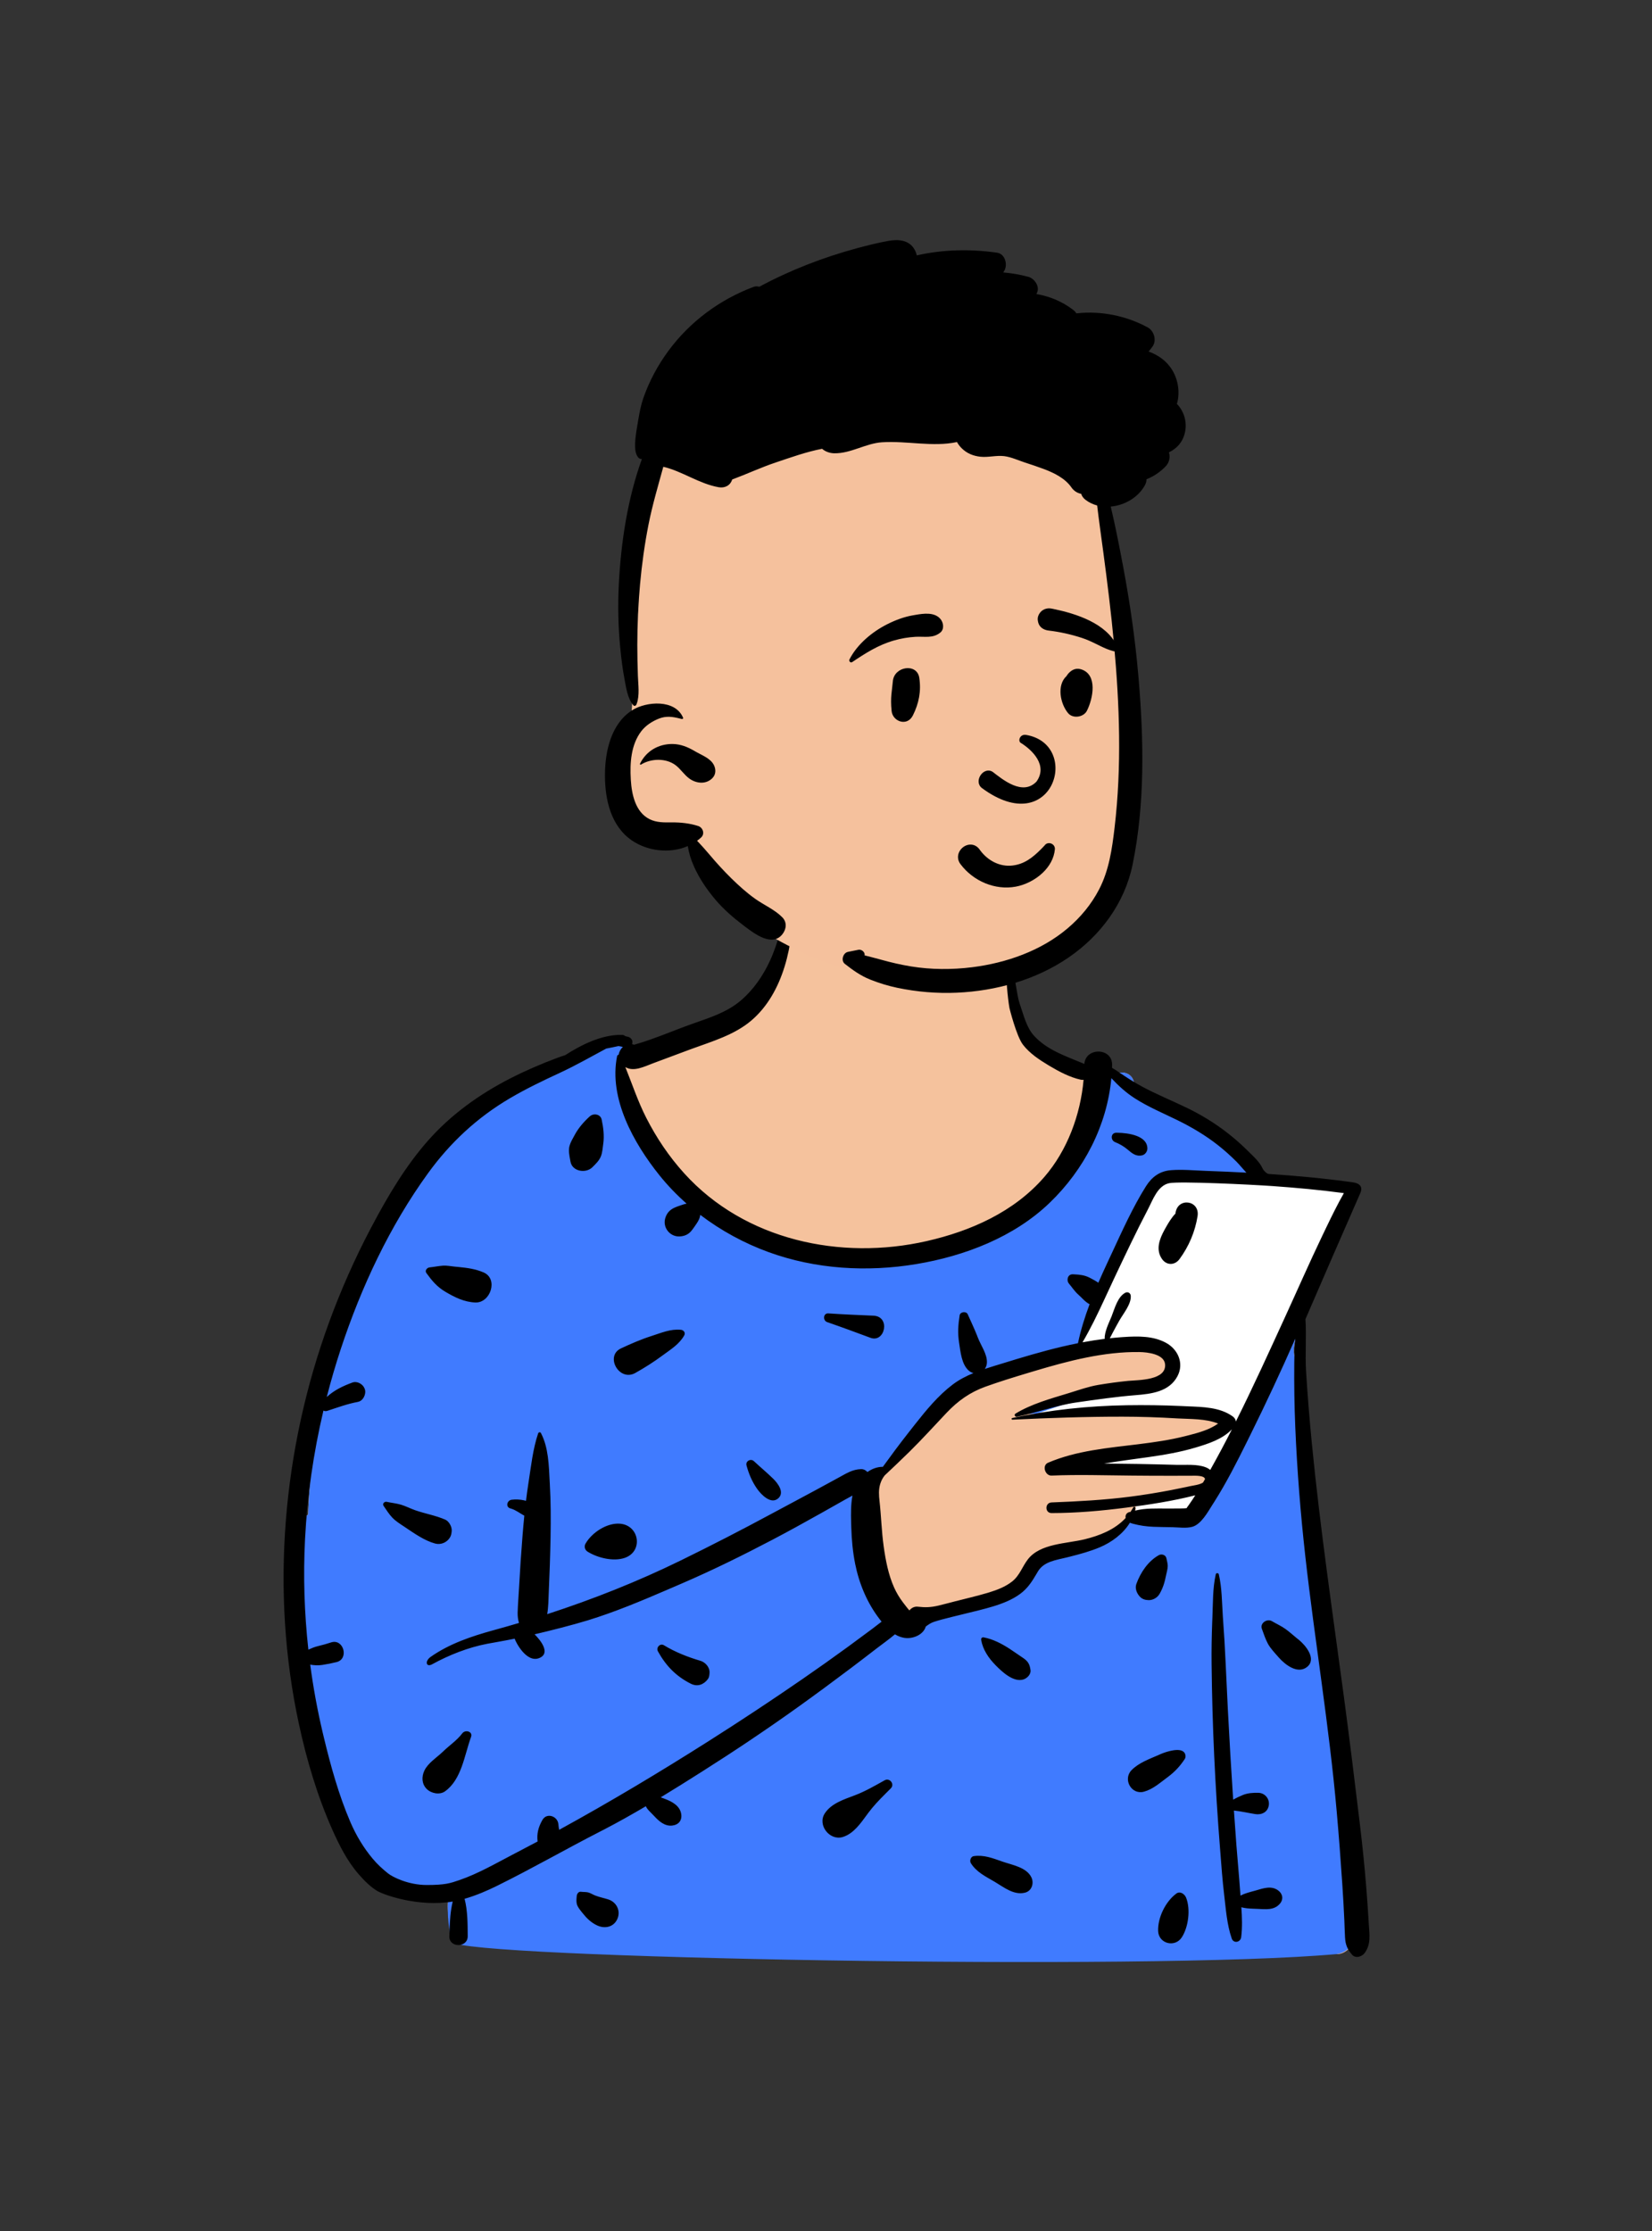 <?xml version="1.0" encoding="UTF-8"?> <svg xmlns="http://www.w3.org/2000/svg" width="448" height="605" viewBox="0 0 448 605" fill="none"><rect x="0" y="0" width="448" height="605" fill="#333333" stroke="none"/> <path fill-rule="evenodd" clip-rule="evenodd" d="M351.269 368.576C350.03 365.171 351.84 361.776 352.843 358.482C356.409 347.061 346.656 318.252 339.836 317.831C337.342 311.373 330.684 308.694 325.445 304.975C319.499 301.262 313.715 296.996 307.531 293.74C307.188 290.664 303.46 289.902 301.181 292.102C294.92 288.205 287.412 288.929 280.701 286.375C275.602 278.127 275.22 269.454 273.869 261.496C273.281 258.027 273.906 254.681 271.538 251.588C263.581 240.39 232.144 235.534 220.553 242.17C214.314 238.276 214.164 245.329 213.173 249.681C212.071 251.859 211.475 254.325 211.659 256.924C208.706 263.098 206.201 270.82 199.994 275.431C192.117 281.282 179.999 283.506 172.319 286.375C170.597 284.717 170.07 282.318 170.07 282.318C158.168 284.908 146.617 289.459 136.645 296.566C125.315 299.882 117.336 309.103 111.567 318.99C110.931 320.032 110.781 321.095 110.967 322.071C93.225 348.097 84.757 379.254 83.568 410.723C72.158 417.575 88.991 479.132 92.909 491.912C92.913 491.91 92.917 491.909 92.921 491.907C95.463 496.411 98.349 509.262 104.711 508.268C109.075 513.206 116.03 512.235 121.952 512.614C120.988 516.317 121.462 520.553 122.61 524.212C123.967 528.567 130.631 528.715 131.575 523.967C190.551 535.433 251.062 526.284 310.7 528.005C327.943 528.127 345.185 528.661 362.387 529.891C364.809 530.064 367.264 527.587 367.1 525.173C363.401 485.798 359.928 434 355.792 395.01C354.812 386.119 354.036 377.129 351.269 368.576Z" fill="#F5C29D"></path> <path fill-rule="evenodd" clip-rule="evenodd" d="M170.132 282.58C170.11 282.494 170.089 282.407 170.07 282.319C158.168 284.908 146.617 289.46 136.645 296.566C125.315 299.882 117.336 309.103 111.567 318.99L111.49 319.121C110.919 320.121 110.789 321.136 110.967 322.072C93.225 348.098 84.757 379.255 83.568 410.724C72.158 417.576 88.991 479.133 92.909 491.912L92.921 491.907C93.554 493.029 94.209 494.67 94.934 496.486C97.117 501.956 99.935 509.015 104.711 508.268C108.259 512.283 113.519 512.392 118.545 512.496C119.701 512.52 120.845 512.544 121.952 512.615C120.988 516.317 121.462 522.922 122.61 526.58C123.967 530.936 312.341 534.484 362.387 529.891C364.803 529.669 367.265 527.587 367.1 525.174C365.546 508.638 364.033 489.911 362.493 470.861C360.367 444.551 358.191 417.626 355.792 395.011C355.699 394.16 355.607 393.308 355.515 392.456C354.645 384.403 353.771 376.311 351.269 368.576C350.28 365.857 351.234 363.145 352.17 360.485C352.406 359.814 352.641 359.146 352.843 358.483C356.409 347.061 347.325 318.321 340.812 317.894L339.836 317.832C337.92 312.871 333.548 310.14 329.249 307.455C328.08 306.725 326.916 305.998 325.808 305.231L325.445 304.976C323.418 303.71 321.41 302.38 319.399 301.047C315.509 298.471 311.607 295.887 307.531 293.741C307.188 290.664 303.46 289.902 301.181 292.103C300.185 291.483 299.157 290.979 298.106 290.562L297.69 296.289C290.583 322.798 270.807 337.548 238.364 340.538C189.699 345.024 167.763 296.216 167.763 291.284C167.763 289.121 168.477 286.39 169.906 283.092L170.132 282.58ZM277.274 370.97C284.534 369.196 293.153 367.324 300.267 366.143C303.827 365.552 306.992 365.137 309.415 364.991C310.628 364.918 311.634 364.914 312.4 364.983C313.212 365.057 313.605 365.202 313.737 365.304C314.908 366.213 315.871 367.51 316.552 368.612C316.889 369.158 317.149 369.644 317.325 369.993C317.384 370.109 317.433 370.21 317.472 370.293C317.429 370.423 317.367 370.597 317.287 370.802C317.103 371.275 316.825 371.898 316.447 372.516C315.664 373.795 314.598 374.823 313.229 374.823C312.264 374.823 309.855 375.161 306.879 375.642C303.868 376.128 300.191 376.776 296.629 377.423C293.066 378.07 289.615 378.717 287.055 379.202C285.775 379.445 284.717 379.647 283.98 379.789C283.611 379.86 283.322 379.915 283.125 379.953L282.901 379.996L282.844 380.008L282.829 380.01L282.825 380.011L282.824 380.011C282.824 380.011 282.824 380.011 282.967 380.748L282.824 380.011L282.729 380.03L282.643 380.071L274.752 383.853L275.14 385.276L275.139 385.262C275.14 385.276 275.14 385.276 275.14 385.276L275.141 385.276L275.143 385.276L275.155 385.275L275.199 385.271L275.372 385.257C275.525 385.244 275.75 385.225 276.039 385.202C276.619 385.154 277.458 385.086 278.493 385.004C280.564 384.841 283.422 384.623 286.569 384.405C292.871 383.969 300.307 383.535 304.917 383.535L305.921 383.535C310.523 383.533 316.872 383.53 322.217 383.829C325.094 383.99 327.645 384.237 329.464 384.609C330.38 384.797 331.058 385.007 331.491 385.226C331.779 385.372 331.866 385.472 331.889 385.507C331.879 385.604 331.814 385.787 331.571 386.06C331.309 386.356 330.9 386.687 330.351 387.039C329.254 387.742 327.718 388.454 326.012 389.11C322.6 390.424 318.665 391.458 316.571 391.746C314.373 392.048 308.203 393.285 302.619 394.438C299.819 395.016 297.155 395.576 295.191 395.991C294.208 396.198 293.401 396.37 292.839 396.489L292.19 396.627L292.019 396.664L291.976 396.673L291.965 396.675L291.962 396.676L291.961 396.676C291.961 396.676 291.961 396.676 292.118 397.41L291.961 396.676L292.092 398.159L325.582 399.332C325.679 399.431 325.807 399.565 325.946 399.724C326.268 400.09 326.627 400.56 326.857 401.032C327.099 401.526 327.125 401.868 327.04 402.081C326.968 402.259 326.714 402.594 325.733 402.813C323.557 403.3 319.088 404.274 315.16 405.127C313.197 405.553 311.369 405.949 310.033 406.238L308.441 406.582L308.004 406.677L307.89 406.701L307.861 406.708L307.854 406.709L307.852 406.71L307.851 406.71C307.851 406.71 307.851 406.71 308.009 407.443L307.851 406.71L307.418 406.803L307.291 407.227L307.291 407.227L307.291 407.227L307.29 407.229L307.286 407.243L307.281 407.259L307.267 407.303C307.25 407.357 307.222 407.439 307.185 407.546C307.111 407.758 306.997 408.068 306.841 408.447C306.528 409.206 306.049 410.238 305.385 411.326C304.045 413.522 302.015 415.845 299.173 416.745C296.898 417.466 294.37 417.953 291.935 418.422L291.933 418.423C291.108 418.581 290.294 418.738 289.504 418.901C287.964 419.22 286.513 419.564 285.304 419.998C284.114 420.425 283.052 420.975 282.39 421.77C281.834 422.439 281.195 423.407 280.51 424.445L280.51 424.445L280.488 424.479C279.783 425.547 279.01 426.718 278.167 427.834C277.322 428.951 276.425 429.988 275.481 430.792C274.536 431.599 273.584 432.136 272.632 432.316C270.344 432.75 263.43 434.555 257.131 436.238C253.972 437.083 250.955 437.901 248.727 438.507C247.613 438.81 246.696 439.061 246.058 439.236L245.569 439.369L245.539 439.326C245.328 439.018 245.023 438.565 244.654 437.991C243.915 436.843 242.919 435.212 241.892 433.283C239.829 429.407 237.682 424.401 237.198 419.718C236.7 414.911 236.451 410.326 236.327 406.942C236.265 405.25 236.234 403.86 236.218 402.893C236.21 402.42 236.207 402.049 236.205 401.793L240.178 399.222L240.26 399.169L240.325 399.097L257.384 380.361L257.39 380.354C257.399 380.346 257.413 380.331 257.433 380.311C257.473 380.272 257.536 380.211 257.622 380.13C257.795 379.968 258.063 379.729 258.431 379.428C259.168 378.827 260.308 377.979 261.9 377.02C265.083 375.101 270.078 372.728 277.274 370.97ZM318.996 370.443C318.996 370.443 318.996 370.443 318.818 370.393L318.996 370.442L319.067 370.188L318.963 369.945L318.274 370.241C318.963 369.945 318.963 369.944 318.962 369.944L318.962 369.944L318.962 369.943L318.961 369.94L318.956 369.93L318.941 369.895C318.928 369.866 318.908 369.823 318.883 369.769C318.834 369.662 318.76 369.508 318.665 369.318C318.474 368.939 318.192 368.413 317.828 367.824C317.107 366.656 316.032 365.187 314.656 364.119C314.151 363.728 313.362 363.564 312.535 363.489C311.662 363.41 310.573 363.419 309.325 363.494C306.825 363.644 303.601 364.069 300.022 364.663C292.858 365.853 284.2 367.734 276.918 369.513C269.573 371.307 264.437 373.739 261.126 375.735C259.47 376.733 258.272 377.621 257.483 378.266C257.088 378.589 256.795 378.85 256.598 379.033C256.54 379.087 256.491 379.135 256.45 379.175C256.421 379.203 256.396 379.227 256.375 379.248C256.349 379.274 256.33 379.294 256.316 379.308L256.299 379.325L256.294 379.331L256.292 379.332L256.291 379.333C256.291 379.333 256.291 379.333 256.4 379.436L256.291 379.334L256.282 379.344L239.282 398.016L235.045 400.756L234.703 400.978V401.386H235.453C234.703 401.386 234.703 401.386 234.703 401.386V401.387V401.388V401.393L234.703 401.413L234.703 401.49C234.703 401.531 234.703 401.584 234.704 401.649C234.704 401.69 234.704 401.736 234.704 401.787C234.706 402.047 234.71 402.429 234.718 402.917C234.734 403.893 234.765 405.294 234.828 406.997C234.953 410.403 235.204 415.023 235.706 419.872C236.22 424.846 238.477 430.058 240.568 433.987C241.618 435.961 242.636 437.628 243.392 438.803C243.771 439.391 244.084 439.856 244.303 440.175C244.413 440.335 244.499 440.458 244.558 440.542C244.588 440.584 244.61 440.616 244.626 440.638L244.644 440.663L244.649 440.67L244.65 440.671L244.651 440.672C244.651 440.672 244.651 440.672 245.259 440.232L244.651 440.672L244.956 441.093L245.457 440.956L245.259 440.232C245.457 440.956 245.457 440.956 245.458 440.956L245.458 440.955L245.462 440.954L245.474 440.951L245.523 440.937L245.716 440.884L246.454 440.682C247.092 440.508 248.007 440.257 249.121 439.954C251.347 439.348 254.363 438.531 257.519 437.688C263.85 435.995 270.692 434.21 272.911 433.79C274.212 433.544 275.397 432.835 276.455 431.934C277.515 431.03 278.487 429.897 279.363 428.738C280.238 427.582 281.034 426.375 281.733 425.315L281.74 425.305C282.452 424.225 283.047 423.326 283.543 422.73C283.941 422.252 284.688 421.812 285.811 421.409C286.915 421.013 288.279 420.686 289.808 420.37C290.554 420.216 291.34 420.065 292.148 419.909L292.148 419.909C294.603 419.436 297.26 418.925 299.626 418.175C302.973 417.115 305.248 414.43 306.666 412.107C307.38 410.936 307.893 409.831 308.228 409.018C308.385 408.637 308.503 408.318 308.585 408.086L308.758 408.048L310.35 407.704C311.687 407.415 313.514 407.019 315.478 406.593C319.405 405.74 323.879 404.766 326.061 404.277C327.259 404.009 328.095 403.481 328.432 402.639C328.755 401.832 328.509 400.997 328.206 400.374C327.891 399.73 327.433 399.144 327.074 398.735C326.891 398.526 326.726 398.355 326.606 398.235C326.546 398.175 326.497 398.127 326.462 398.094C326.445 398.077 326.431 398.064 326.421 398.055L326.409 398.044L326.405 398.04L326.404 398.039L326.403 398.039C326.403 398.039 326.403 398.038 325.897 398.592L326.403 398.038L326.199 397.853L325.923 397.843L298.274 396.875C299.703 396.575 301.29 396.244 302.923 395.907C308.533 394.749 314.641 393.526 316.775 393.232C319.013 392.924 323.062 391.853 326.551 390.51C328.296 389.838 329.939 389.084 331.16 388.302C331.768 387.912 332.303 387.496 332.693 387.056C333.077 386.624 333.391 386.09 333.391 385.477C333.391 384.665 332.728 384.172 332.17 383.888C331.557 383.578 330.723 383.336 329.764 383.14C327.834 382.745 325.194 382.494 322.301 382.332C316.911 382.03 310.521 382.033 305.927 382.035L304.917 382.035C300.248 382.035 292.763 382.473 286.465 382.909C283.642 383.104 281.051 383.3 279.051 383.456L283.204 381.466L283.41 381.426C283.606 381.388 283.894 381.333 284.262 381.262C284.999 381.121 286.055 380.919 287.334 380.676C289.892 380.191 293.339 379.545 296.897 378.898C300.455 378.252 304.121 377.606 307.118 377.122C310.15 376.633 312.414 376.323 313.229 376.323C315.421 376.323 316.877 374.686 317.726 373.299C318.164 372.584 318.48 371.874 318.685 371.347C318.788 371.082 318.865 370.86 318.916 370.703C318.942 370.624 318.961 370.561 318.974 370.517C318.981 370.495 318.986 370.478 318.99 370.465L318.994 370.45L318.996 370.445L318.996 370.444L318.996 370.443Z" fill="#407BFF"></path> <path d="M252.789 385.771L239.972 399.189L236.028 403.728V412.016C236.554 417.015 237.606 427.328 237.606 428.591C237.606 429.854 242.207 436.879 244.507 440.233L249.831 438.063C253.906 437.273 262.451 435.695 264.028 435.695C265.606 435.695 272.573 432.537 275.859 430.959L279.803 425.828L281.38 421.882L285.127 420.895L296.761 417.738L303.071 414.581L308.197 408.266H285.127L308.197 406.885L326.93 402.741V401.163V399.189H325.747L313.324 397.611H286.31L291.042 396.032L300.704 393.664L312.141 392.875L325.747 389.718L332.648 385.771V383.995H330.282L323.183 382.022H312.141L284.141 383.995H275.859L276.648 382.811L284.141 380.444L296.761 376.892H305.042L317.465 373.537V369.788L316.282 366.433L312.141 364.855H303.071L289.268 367.815L269.155 372.748L262.056 376.892L252.789 385.771Z" fill="#F5C19D"></path> <path fill-rule="evenodd" clip-rule="evenodd" d="M292.343 365.368L309.677 326.076C309.677 326.076 312.296 319.4 316.743 319.4C321.191 319.4 361.519 320.664 361.519 320.664C361.519 320.664 369.773 321.717 367.108 326.076C364.443 330.435 324.816 411.541 324.816 411.541H308.009V407.443L326.72 402.208C326.72 402.208 330.125 398.592 324.816 398.592C319.506 398.592 288.615 397.41 288.615 397.41L318.07 393.085L332.641 387.477L330.498 384.529L318.07 382.753L277.6 384.529L288.615 380.802L313.229 375.573C313.229 375.573 318.07 372.162 318.07 368.816C318.07 365.47 305.101 364.184 305.101 364.184L292.343 365.368Z" fill="white"></path> <path fill-rule="evenodd" clip-rule="evenodd" d="M214.145 244.601C214.314 244.139 215.004 244.2 215.017 244.719C215.289 255.79 212.534 269.319 203.682 276.797C199.137 280.636 193.129 282.393 187.612 284.411L186.989 284.641L177.241 288.275C174.656 289.239 171.867 290.722 169.583 289.36C171.431 293.946 172.983 298.658 175.233 303.078C178.035 308.58 181.422 313.613 185.568 318.192C201.991 336.329 227.984 341.862 251.31 336.548C263.321 333.811 275.009 328.624 283.203 319.164C289.431 311.974 293.009 302.323 293.852 292.804C293.606 292.843 293.347 292.842 293.082 292.783C290.131 292.139 287.151 290.556 284.554 289.003L284.304 288.853C281.806 287.348 279.201 285.623 277.408 283.284C275.627 280.962 273.758 273.386 273.758 273.386C273.249 270.538 272.771 264.866 272.853 261.988C272.861 261.716 274.065 261.556 274.193 261.838C275.306 264.282 275.665 269.65 276.524 272.193L276.697 272.701C277.614 275.357 278.401 278.59 280.302 280.737C283.871 284.768 289.257 286.475 294.064 288.497C294.409 283.94 301.681 284.046 301.589 288.798C301.583 289.056 301.572 289.313 301.563 289.57C302.136 289.885 302.688 290.246 303.204 290.594L303.707 290.936C305.611 292.232 307.529 293.464 309.557 294.563C313.482 296.692 317.637 298.38 321.659 300.313C325.728 302.268 329.533 304.598 333.086 307.386C334.754 308.695 336.355 310.09 337.872 311.572L338.284 311.978C339.728 313.418 341.608 315.027 342.431 316.919C342.612 317.336 343.521 318.307 344.014 318.339C351.656 318.84 359.281 319.548 366.874 320.61C368.84 320.884 369.617 321.898 368.89 323.538C366.393 329.173 356.617 351.676 354.018 357.716C354.321 362.152 353.911 367.375 354.185 371.813C354.585 378.29 355.109 384.763 355.737 391.221C357.985 414.323 361.393 437.312 364.472 460.313C366.013 471.824 367.419 483.352 368.805 494.883C369.506 500.71 370.1 506.543 370.558 512.395C370.748 514.833 370.921 517.273 371.074 519.714L371.205 521.879C371.387 524.604 371.803 527.206 370.118 529.545C369.354 530.606 367.609 531.203 366.605 529.998C365.342 528.483 364.873 527.351 364.752 525.361C364.66 523.838 364.638 522.307 364.568 520.782C364.419 517.477 364.23 514.173 364.009 510.871C363.569 504.27 363.066 497.67 362.483 491.08C360.442 467.972 356.562 445.038 353.98 421.987C352.678 410.366 351.754 398.723 351.264 387.038C351.02 381.203 350.931 375.368 350.988 369.527C351.01 367.346 351.113 365.174 351.263 363.008C347.395 371.801 343.329 380.509 339.077 389.102L338.07 391.137C335.376 396.568 332.609 402.02 329.371 407.14L328.815 408.013C327.503 410.092 325.711 413.372 323.319 414.028C321.652 414.485 319.616 414.163 317.908 414.131C316.212 414.098 314.515 414.091 312.821 414.022C310.92 413.946 309.107 413.696 307.271 413.2C306.965 413.118 306.677 413.029 306.414 412.915C304.563 415.946 301.419 418.253 298.205 419.598C295.63 420.675 292.932 421.413 290.228 422.097L289.274 422.336C286.377 423.059 283.062 423.402 281.427 426.202L281.048 426.852C279.833 428.917 278.667 430.732 276.656 432.213C274.491 433.807 271.927 434.81 269.372 435.591C266.756 436.39 264.079 437.001 261.423 437.656L260.699 437.836C258.946 438.276 257.177 438.679 255.434 439.157C254.691 439.36 253.934 439.57 253.204 439.821C252.35 440.115 251.729 440.573 251.055 441.072C250.449 443.19 247.86 444.34 245.732 444.192C244.614 444.115 243.611 443.735 242.698 443.179C241.105 444.536 239.352 445.751 237.728 447.008C235.454 448.768 233.172 450.516 230.877 452.248C226.144 455.818 221.376 459.34 216.558 462.793C208.006 468.921 199.269 474.77 190.383 480.401C186.678 482.75 182.948 485.094 179.182 487.382L179.584 487.531L180.381 487.833C182.266 488.537 184.366 489.675 184.731 491.875C185.02 493.62 184.046 494.823 182.324 495.036C180.278 495.289 178.685 493.842 177.411 492.461C176.849 491.852 176.22 491.286 175.681 490.659C175.461 490.403 175.292 490.108 175.144 489.798C171.427 491.99 167.67 494.108 163.854 496.089L162.898 496.581C153.435 501.424 144.223 506.73 134.679 511.435C132.19 512.662 129.154 513.99 125.99 514.896C126.83 518.153 126.817 521.728 126.838 525.033C126.858 528.255 121.743 528.239 121.851 525.033L121.903 523.485C121.996 520.882 122.148 518.18 122.766 515.647C113.443 517.194 104.13 513.831 102.397 512.822C100.483 511.708 98.746 509.926 97.3 508.273C94.206 504.734 92.059 500.492 90.154 496.225C86.074 487.086 83.183 477.318 81.07 467.548C73.278 431.53 76.63 392.98 89.283 358.454C92.444 349.827 96.177 341.39 100.453 333.259L100.985 332.254C105.252 324.213 109.996 316.203 116.021 309.361C122.297 302.234 130.039 296.691 138.468 292.388C142.582 290.289 146.814 288.469 151.141 286.856C151.835 286.597 152.535 286.365 153.236 286.143C157.745 283.267 163.216 280.516 168.689 280.624C169.061 280.63 169.363 280.772 169.587 280.984C169.851 281.031 170.115 281.087 170.379 281.164C170.963 281.333 171.579 281.973 171.495 282.63L171.467 282.848C171.451 282.955 171.432 283.058 171.398 283.159C171.594 283.188 171.786 283.235 171.974 283.299C177.211 281.819 182.363 279.556 187.474 277.73L188.637 277.319C192.917 275.818 197.308 274.347 200.819 271.376C204.312 268.421 206.939 264.593 208.838 260.455C211.177 255.357 212.224 249.835 214.145 244.601ZM318.991 513.485C320.028 512.713 321.254 513.609 321.642 514.564C322.916 517.7 322.287 522.572 320.491 525.344C318.63 528.217 314.177 527.083 314.069 523.604C313.957 519.976 316.064 515.665 318.991 513.485ZM329.701 426.903C329.794 426.495 330.427 426.499 330.522 426.903C331.385 430.582 331.365 434.544 331.618 438.316L331.648 438.735C331.952 442.895 332.207 447.066 332.389 451.233C332.747 459.432 333.174 467.631 333.654 475.824C333.891 479.886 334.146 483.949 334.418 488.01C335.269 487.535 336.146 487.118 337.054 486.75C338.416 486.2 339.741 486.137 341.204 486.152C342.985 486.17 344.326 487.738 344.091 489.484C343.833 491.386 342.16 492.201 340.423 491.929C338.498 491.628 336.565 491.161 334.622 490.967C334.839 494.107 335.062 497.246 335.299 500.383C335.614 504.537 336.023 508.686 336.311 512.841C336.339 513.237 336.368 513.634 336.399 514.032C337.557 513.429 338.788 513.121 340.182 512.741L340.545 512.639C342.57 512.057 344.736 511.253 346.61 512.615C347.869 513.531 348.121 515.038 347.077 516.246C345.495 518.079 343.154 517.724 340.969 517.63L339.793 517.587C338.685 517.544 337.663 517.473 336.639 517.193C336.827 519.9 336.926 522.617 336.594 525.285C336.415 526.726 334.518 527.105 334.016 525.634C332.705 521.79 332.434 517.645 331.954 513.619C331.506 509.859 331.233 506.072 330.94 502.295L330.851 501.162C330.191 492.853 329.663 484.54 329.277 476.214C328.891 467.889 328.659 459.566 328.567 451.233C328.525 447.45 328.587 443.652 328.735 439.869L328.782 438.735C328.953 434.844 328.834 430.715 329.701 426.903ZM156.408 514.098C156.458 513.567 156.884 512.906 157.517 512.989C158.1 513.064 158.701 513.028 159.278 513.124C160.039 513.251 160.652 513.701 161.36 513.984C162.512 514.445 163.766 514.683 164.948 515.06C167.163 515.767 168.371 518.102 167.453 520.282C166.488 522.574 164.063 523.094 161.968 522.132C160.317 521.374 159.086 520.163 157.975 518.76L157.66 518.361C157.182 517.758 156.639 517.086 156.438 516.356C156.243 515.645 156.339 514.822 156.408 514.098ZM264.069 503.324C266.829 502.935 269.186 503.88 271.74 504.77L271.948 504.842C274.547 505.739 278.339 506.361 279.672 509.023C280.475 510.629 279.851 512.761 277.96 513.236C274.964 513.987 272.278 511.797 269.801 510.322L269.671 510.245C267.281 508.843 264.813 507.665 263.287 505.248C262.879 504.603 263.232 503.442 264.069 503.324ZM167.717 283.664C166.611 283.912 165.506 284.131 164.401 284.342C160.199 286.596 156.12 288.934 151.782 290.942C147.179 293.073 142.593 295.274 138.221 297.851C129.387 303.059 122.105 309.829 116.088 318.128C105.694 332.464 97.963 348.996 92.429 365.771C91.007 370.081 89.735 374.439 88.61 378.833C90.6 376.992 92.956 375.859 95.597 374.89C96.717 374.479 98.111 375.174 98.678 376.144C98.933 376.58 99.077 377.011 99.051 377.522C98.992 378.65 98.259 379.931 97.048 380.155C94.225 380.675 91.481 381.689 88.76 382.581C88.347 382.716 87.993 382.665 87.709 382.505C85.007 393.958 83.317 405.646 82.719 417.404C82.212 427.359 82.525 437.392 83.626 447.333C84.473 446.952 85.301 446.595 86.23 446.378C87.434 446.098 88.618 445.757 89.792 445.372C93.182 444.26 94.728 449.859 91.263 450.712C89.974 451.03 88.677 451.293 87.364 451.486C86.219 451.655 85.206 451.58 84.126 451.404C84.951 457.606 86.078 463.763 87.512 469.833L87.829 471.161C89.692 478.913 91.864 486.737 95.005 494.063C96.546 497.656 98.586 501.069 101.105 504.065C102.343 505.539 103.716 506.801 105.214 507.998C106.461 508.995 110.7 511.155 115.72 511.155C120.74 511.155 122.099 510.68 124.632 509.808C129.641 508.082 134.396 505.328 139.094 502.875L139.58 502.622C141.657 501.547 143.726 500.456 145.79 499.355C145.529 497.249 145.985 495.481 147.082 493.536C148.267 491.432 151.203 492.48 151.421 494.632L151.428 494.714C151.461 495.199 151.543 495.694 151.644 496.187C165.443 488.622 178.95 480.528 192.242 472.093C200.804 466.66 209.275 461.065 217.622 455.305C221.795 452.426 225.932 449.496 230.027 446.507C232.172 444.942 234.308 443.364 236.434 441.772C237.319 441.109 238.187 440.413 239.075 439.747C238.859 439.477 238.649 439.207 238.445 438.94C235.132 434.599 232.982 429.425 231.911 424.086C231.264 420.865 230.952 417.521 230.857 414.237L230.815 412.809C230.75 410.403 230.732 407.885 231.175 405.554C230.572 405.885 229.956 406.21 229.342 406.559C227.139 407.808 224.934 409.054 222.725 410.294C218.302 412.777 213.866 415.231 209.373 417.587C201.348 421.794 193.245 425.796 184.923 429.382L180.873 431.129C173.845 434.154 166.76 437.125 159.452 439.373C155.331 440.641 149.151 442.211 144.97 443.179C144.97 443.179 150.009 447.93 146.362 449.564C142.716 451.198 139.695 444.93 139.575 444.362C137.649 444.765 132.15 445.74 132.15 445.74C126.923 446.749 121.856 448.748 117.185 451.306C115.561 452.195 115.108 450.467 116.829 449.264C121.86 445.744 127.729 443.752 133.784 442.081L134.081 441.999C136.303 441.39 138.52 440.755 140.733 440.098C140.49 439.217 140.349 438.303 140.377 437.295C140.44 435.05 140.638 432.797 140.757 430.553C141.007 425.844 141.326 421.15 141.7 416.45C141.844 414.639 142.004 412.824 142.189 411.009C141.002 410.373 139.979 409.528 138.656 409.112L138.432 409.047C137.017 408.665 137.495 406.841 138.752 406.684C139.89 406.544 141.023 406.608 142.146 406.849C142.32 406.887 142.484 406.929 142.641 406.977C142.847 405.297 143.076 403.621 143.336 401.954C144.023 397.551 144.51 392.911 145.94 388.68C146.046 388.367 146.511 388.255 146.684 388.583C148.765 392.545 148.837 397.406 149.072 401.819L149.101 402.346C149.378 407.16 149.393 412.021 149.304 416.842C149.213 421.809 149.043 426.765 148.82 431.728C148.73 433.727 148.734 435.8 148.394 437.711C160.78 433.682 172.947 428.859 184.61 423.148C192.837 419.12 200.993 414.93 209.055 410.583C213.095 408.405 217.154 406.263 221.19 404.077C222.604 403.311 224.016 402.542 225.429 401.772L227.547 400.617C229.529 399.534 231.183 398.457 233.492 398.381C234.18 398.358 234.797 398.681 235.235 399.169C236.476 398.289 237.91 397.748 239.415 397.761C241.68 394.63 243.98 391.524 246.372 388.486L248.138 386.237C251.196 382.356 254.435 378.417 258.335 375.463C260.075 374.145 261.989 373.157 263.986 372.34C263.516 372.225 263.056 371.994 262.646 371.614C260.739 369.845 260.477 366.558 260.09 364.089C259.688 361.529 259.843 359.238 260.24 356.686C260.394 355.694 262.035 355.488 262.436 356.399C263.28 358.319 264.175 360.16 264.943 362.102L265.169 362.688C265.994 364.874 267.751 367.174 267.635 369.546C267.603 370.196 267.385 370.762 267.049 371.218C268.725 370.661 270.425 370.165 272.098 369.647C277.366 368.018 282.654 366.435 288.023 365.171C289.452 364.835 290.888 364.523 292.33 364.237C293.086 360.647 294.187 357.123 295.485 353.663C294.256 353.033 293.46 351.977 292.402 351.037C291.411 350.157 290.73 349.085 289.885 348.075C289.116 347.156 289.548 345.495 290.931 345.549L291.322 345.565C292.755 345.632 294.142 345.78 295.441 346.449L295.904 346.688C296.538 347.018 297.233 347.396 297.852 347.842C298.66 345.98 299.502 344.135 300.352 342.309L301.455 339.948C304.315 333.802 307.167 327.423 310.758 321.701C312.354 319.157 314.479 317.568 317.528 317.322C320.668 317.069 323.932 317.396 327.077 317.509C330.722 317.639 334.366 317.794 338.007 317.985C337.074 317.007 336.222 315.918 335.285 314.979C333.728 313.422 332.084 311.946 330.356 310.582C326.936 307.882 323.175 305.657 319.269 303.742C315.362 301.826 311.34 300.155 307.673 297.788C305.352 296.29 303.277 294.405 301.385 292.366C300.193 305.228 293.987 317.177 284.664 326.154C274.98 335.478 261.597 340.6 248.506 342.779C235.153 345.002 221.216 344.186 208.442 339.542C201.856 337.147 195.539 333.725 189.905 329.433C189.843 329.806 189.769 330.175 189.623 330.522C189.426 330.988 189.186 331.385 188.911 331.795L188.42 332.513C188.11 332.965 187.794 333.413 187.443 333.832C186.591 334.847 185.385 335.291 184.085 335.287C181.597 335.278 179.713 332.837 180.383 330.422C180.803 328.905 181.704 327.992 183.109 327.398C183.553 327.21 184.006 327.053 184.462 326.898L184.803 326.782C185.264 326.624 185.72 326.474 186.194 326.387C183.527 324.031 181.051 321.469 178.835 318.704C171.884 310.033 165.027 297.889 167.351 286.373C167.391 286.176 167.569 286.051 167.761 286.02C167.896 285.212 168.326 284.43 168.914 283.904C168.518 283.8 168.119 283.719 167.717 283.664ZM239.902 482.763C241.278 481.997 242.701 483.817 241.582 484.942L239.911 486.614C238.361 488.173 236.852 489.749 235.525 491.526L235.204 491.96C233.412 494.399 231.502 497.224 228.567 498.136C225.017 499.238 221.606 494.911 223.661 491.749C225.457 488.987 228.915 487.945 231.897 486.802C234.717 485.722 237.265 484.23 239.902 482.763ZM125.378 470.015C126.186 468.955 128.295 469.513 127.743 471.013C125.948 475.882 125.217 482.521 120.684 485.756C119.221 486.8 116.924 486.32 115.72 485.116C114.352 483.746 114.297 481.819 115.08 480.148C116.034 478.111 118.381 476.634 120.026 475.082L120.174 474.941C121.944 473.22 123.858 472.005 125.378 470.015ZM314.826 475.619C316.269 474.996 320.032 473.785 321.147 475.218C321.199 475.271 321.244 475.328 321.28 475.391C321.553 475.867 321.594 476.538 321.28 477.01C319.98 478.964 318.627 480.423 316.78 481.813L316.572 481.968C314.561 483.447 312.672 485.185 310.221 485.853C306.824 486.778 304.452 482.522 306.837 480.037C308.759 478.035 311.693 476.995 314.24 475.879L314.826 475.619ZM178.421 447.796C177.853 446.769 179.014 445.508 180.065 446.151C183.064 447.985 186.558 449.362 189.926 450.35C191.29 450.75 192.52 452.133 192.418 453.625L192.403 453.851C192.362 454.379 192.29 454.902 191.955 455.34C190.782 456.876 189.103 457.467 187.311 456.558C183.316 454.533 180.582 451.705 178.421 447.796ZM266.08 444.685C266.007 444.252 266.322 443.919 266.761 444.002C269.296 444.483 271.637 445.708 273.813 447.116C274.981 447.871 276.107 448.701 277.271 449.464C278.71 450.405 279.249 451.183 279.461 452.912C279.602 454.052 278.537 455.094 277.561 455.409C274.901 456.268 271.853 453.451 270.051 451.621L269.97 451.538C268.083 449.614 266.527 447.338 266.08 444.685ZM342.205 441.694C341.627 440.133 343.618 438.839 344.92 439.606C346.147 440.327 347.477 440.926 348.633 441.753C349.696 442.514 350.665 443.415 351.685 444.239L352.188 444.638C354.058 446.142 357.143 449.861 354.47 452.018C351.927 454.072 348.554 451.449 346.847 449.532L346.727 449.396C345.745 448.261 344.534 447.027 343.821 445.701C343.151 444.453 342.695 443.02 342.205 441.694ZM317.119 320.834C313.932 321.453 312.634 325.388 311.292 327.953C308.126 334.007 305.214 340.172 302.289 346.345C301.389 348.244 300.512 350.157 299.628 352.067C299.574 352.216 299.504 352.363 299.423 352.509C297.61 356.413 295.744 360.292 293.563 363.998C295.559 363.624 297.566 363.305 299.58 363.054C299.478 361.156 300.777 358.617 301.419 357.019L301.472 356.884C302.273 354.837 303.113 351.612 305.175 350.55C305.862 350.196 306.596 350.639 306.649 351.396C306.805 353.65 304.603 356.229 303.526 358.141C302.875 359.298 302.241 360.46 301.622 361.635C301.39 362.075 301.197 362.507 300.959 362.895C301.998 362.782 303.038 362.682 304.08 362.609L304.76 362.562C308.626 362.307 312.731 362.235 316.224 364.142C319.464 365.911 321.121 369.689 319.34 373.128C317.122 377.413 312.239 377.981 307.944 378.328C302.58 378.761 297.203 379.543 291.877 380.305C286.368 381.094 281.18 383.126 275.753 384.171C275.248 384.268 274.934 383.607 275.397 383.325C279.678 380.717 284.882 379.282 289.668 377.821L290.056 377.702C292.652 376.904 295.189 375.992 297.875 375.54C300.482 375.1 303.105 374.744 305.735 374.474L305.99 374.45C308.885 374.207 316.272 374.29 315.959 370C315.753 367.161 311.141 366.671 309.036 366.637C299.384 366.482 289.663 369.046 280.491 371.793L278.443 372.407C274.687 373.538 270.926 374.702 267.24 376.027C263.064 377.529 259.774 379.872 256.732 383.077C253.359 386.632 250.093 390.267 246.594 393.701C244.388 395.867 242.154 397.994 239.902 400.103C239.393 400.762 238.986 401.479 238.704 402.409C238.228 403.981 238.338 405.442 238.517 407.056C238.971 411.132 239.071 415.251 239.639 419.314C240.166 423.079 240.903 426.982 242.465 430.474C243.084 431.857 243.889 433.215 244.805 434.43L245.545 435.393C245.868 435.811 246.229 436.268 246.607 436.699C247.163 436.02 247.968 435.578 248.903 435.689C250.89 435.923 252.452 435.867 254.402 435.41C255.911 435.057 257.408 434.643 258.91 434.259C261.859 433.506 264.836 432.821 267.756 431.957L268.258 431.805C270.433 431.137 272.61 430.301 274.421 428.895C276.524 427.262 277.172 424.905 278.73 422.868C282.058 418.517 289.249 418.608 294.118 417.416C298.255 416.403 302.237 414.806 305.101 411.801L305.268 411.622C305.141 411.086 305.347 410.481 305.844 410.203L305.953 410.143C306.147 410.034 306.356 409.989 306.561 409.994C306.827 409.603 307.083 409.2 307.316 408.77C307.508 408.416 307.987 408.677 307.924 409.027C307.887 409.235 307.835 409.439 307.785 409.643C310.559 408.929 313.605 409.065 316.422 409.067L320.076 409.054C320.709 409.047 321.652 409.015 321.735 408.977L321.821 408.939C322.049 408.84 321.726 409.003 321.885 408.792C322.06 408.558 322.232 408.322 322.402 408.085C323.008 407.236 323.581 406.363 324.142 405.481C318.022 407.041 311.682 408.012 305.433 408.821C298.729 409.691 291.936 410.294 285.172 410.3C283.308 410.302 283.325 407.485 285.172 407.414C292.335 407.141 299.46 406.761 306.574 405.843C310.253 405.367 313.917 404.771 317.56 404.073C318.966 403.805 320.369 403.519 321.769 403.217L322.818 402.988C323.477 402.842 325.336 402.633 326.243 402.024C326.422 401.717 326.6 401.411 326.777 401.105C326.69 400.03 323.958 400.174 323.317 400.172C321.501 400.169 319.685 400.183 317.868 400.188C314.236 400.199 310.604 400.167 306.971 400.138C299.713 400.079 292.427 399.825 285.175 400.135C283.415 400.21 282.49 397.385 284.23 396.642C291.911 393.36 300.438 392.647 308.64 391.638C312.954 391.108 317.269 390.495 321.486 389.422L322.528 389.156C325.177 388.477 328.102 387.648 330.333 386.029C326.98 384.672 322.813 384.827 319.338 384.635L319.072 384.62C314.206 384.321 309.331 384.167 304.456 384.16C294.481 384.147 284.502 384.5 274.538 384.973C274.288 384.985 274.237 384.59 274.48 384.537C284.721 382.301 295.129 381.224 305.61 381.058C310.491 380.981 315.375 381.05 320.252 381.266L322.041 381.348C326.199 381.528 330.813 381.576 334.292 384.089C334.822 384.472 335.102 384.961 335.146 385.478C339.812 376.171 344.121 366.669 348.447 357.231C351.811 349.892 355.049 342.492 358.535 335.21L359.664 332.854C361.175 329.711 362.723 326.567 364.442 323.538C358.014 322.678 351.549 322.081 345.081 321.624C339.187 321.207 319.956 320.283 317.119 320.834ZM314.272 421.705C315.005 421.298 316.128 421.63 316.309 422.534C316.443 423.208 316.673 423.956 316.673 424.645C316.673 425.471 316.378 426.368 316.22 427.175C315.859 429.032 315.413 430.541 314.47 432.196C313.879 433.231 312.687 433.934 311.489 433.906C310.54 433.885 309.7 433.63 309.048 432.895C308.268 432.014 307.733 430.719 308.161 429.534C309.282 426.428 311.342 423.334 314.272 421.705ZM158.775 418.606C160.49 415.599 164.556 412.912 168.105 413.178C173.433 413.578 174.52 420.757 169.362 422.47C166.278 423.494 162.036 422.443 159.338 420.758C158.611 420.304 158.345 419.36 158.775 418.606ZM104.013 408.334C103.623 407.768 104.267 407.12 104.848 407.248C106.136 407.531 107.524 407.654 108.785 408.038C110.076 408.432 111.327 409.084 112.606 409.532C115.286 410.471 118.149 410.943 120.742 412.077C121.779 412.531 122.595 414.033 122.499 415.141L122.475 415.4C122.417 415.95 122.322 416.429 122.015 416.932C121.189 418.281 119.554 418.978 118.01 418.563C115.147 417.793 112.349 415.815 109.907 414.173L109.456 413.873C108.389 413.169 107.242 412.434 106.383 411.529C105.486 410.584 104.748 409.405 104.013 408.334ZM202.446 397.399C202.116 396.211 203.593 395.426 204.454 396.228C206.174 397.832 207.973 399.319 209.658 400.964L209.771 401.076C210.977 402.289 212.732 404.627 211.163 406.197C209.153 408.209 206.353 405.224 205.275 403.668C203.907 401.695 203.086 399.706 202.446 397.399ZM334.088 387.577C331.536 390.282 327.604 391.526 324.142 392.556C320.038 393.777 315.808 394.506 311.575 395.106C307.484 395.685 303.425 396.203 299.399 396.868C302.445 396.906 305.489 396.929 308.528 396.983C312.032 397.047 315.534 397.123 319.036 397.224C321.587 397.299 324.581 396.949 327.005 397.897C327.442 398.068 327.85 398.305 328.206 398.593C330.245 394.966 332.198 391.29 334.088 387.577ZM176.68 362.282C179.343 361.435 181.848 360.311 184.672 360.603C185.422 360.68 185.96 361.411 185.55 362.134C184.212 364.49 182.036 365.82 179.894 367.397L179.705 367.536C177.36 369.281 174.843 370.872 172.294 372.304C167.904 374.769 163.97 367.714 168.403 365.643C171.071 364.397 173.873 363.174 176.68 362.282ZM224.634 356.156C228.709 356.425 232.782 356.607 236.862 356.772C241.588 356.963 239.999 364.241 236.051 362.768C232.151 361.313 228.25 359.876 224.315 358.518C223.117 358.105 223.213 356.136 224.558 356.153L224.634 356.156ZM120.117 343.209C121.173 343.135 122.238 343.366 123.296 343.468L124.421 343.577C126.741 343.808 128.917 344.093 131.129 345.038C135.212 346.782 133.019 353.349 128.921 353.198C125.892 353.087 123.301 351.785 120.743 350.27C118.507 348.945 117.137 347.287 115.627 345.207C115.127 344.518 115.823 343.746 116.504 343.676C117.704 343.554 118.917 343.293 120.117 343.209ZM324.76 329.798C324.085 334.016 322.408 337.97 319.881 341.412C318.612 343.142 316.382 343.207 315.124 341.412C313.344 338.872 314.441 335.963 315.782 333.523L316.179 332.809C316.78 331.738 317.702 330.176 318.756 329.097L318.774 328.987C319.338 324.57 325.456 325.452 324.76 329.798ZM159.942 302.726C160.957 301.81 162.828 302.085 163.158 303.575C163.619 305.662 163.9 308.014 163.598 310.132C163.434 311.28 163.373 312.569 162.922 313.639C162.437 314.79 161.504 315.675 160.625 316.54C158.87 318.267 155.17 317.696 154.7 314.974L154.64 314.641C154.404 313.353 154.101 311.977 154.452 310.701C154.716 309.738 155.306 308.756 155.795 307.863L155.898 307.673C156.877 305.849 158.403 304.112 159.942 302.726ZM302.738 307.165L303.106 307.169C305.941 307.225 311.125 307.916 311.153 311.422C311.16 312.248 310.548 313.105 309.728 313.295C308.033 313.688 306.937 312.686 305.73 311.673C304.742 310.845 303.59 310.184 302.394 309.709C301.102 309.194 301.186 307.163 302.738 307.165Z" fill="black"></path> <path fill-rule="evenodd" clip-rule="evenodd" d="M299.883 130.949C297.091 120.887 297.49 119.798 293.33 110.187C279.535 82.266 187.349 91.615 177.94 119.486C172.836 134.607 174.035 155.902 172.707 169.014C172.3 175.965 171.901 182.917 171.487 189.868C171.344 192.269 171.2 194.669 171.052 197.07C170.766 201.742 170.487 206.415 170.227 211.089C168.493 225.489 175.724 226.953 188.128 226.527C191.407 234.444 196.718 241.053 203.278 246.43C201.695 250.74 207.437 252.972 210.534 254.695C227.386 264.111 248.087 269.856 266.754 264.561C272.238 263.005 294.888 257.616 301.853 240.936C305.273 232.745 312.225 190.326 303.057 152.168L299.883 130.949Z" fill="#F5C19D"></path> <path fill-rule="evenodd" clip-rule="evenodd" d="M240.958 65.317C243.564 64.856 246.479 65.033 247.973 67.595C248.297 68.147 248.502 68.704 248.601 69.252C255.723 67.65 263.117 67.476 270.393 68.526C272.562 68.837 273.323 71.73 272.369 73.384C272.27 73.554 272.172 73.719 272.065 73.881C274.345 74.067 276.62 74.461 278.876 75.069C280.481 75.503 281.98 77.583 281.266 79.288C281.203 79.438 281.136 79.588 281.069 79.738C284.614 80.334 288.002 81.727 290.963 83.977C291.318 84.241 291.646 84.584 291.918 84.975C298.539 84.229 305.358 85.599 311.269 88.795C312.926 89.691 313.726 92.272 312.602 93.882C312.251 94.383 311.884 94.861 311.49 95.323C314.061 96.274 316.337 97.813 317.871 100.319C319.539 103.038 320.052 106.539 319.157 109.53C321.026 111.436 322.004 114.356 321.337 117.285C320.73 119.957 319.093 121.654 316.995 122.672C317.421 123.974 317.078 125.454 316.112 126.46C314.629 128.003 312.855 129.187 310.922 129.965C310.918 130.466 310.792 130.983 310.54 131.465C308.797 134.811 305.038 137.033 301.217 137.369C302.502 142.771 303.559 148.242 304.585 153.68C306.407 163.353 307.819 173.12 308.678 182.927L308.783 184.14C310.183 200.734 310.509 218.119 307.136 234.489C304.987 244.911 298.472 253.696 289.78 259.648C280.942 265.701 270.145 268.713 259.521 269.19C254.102 269.431 248.632 268.973 243.324 267.86C240.804 267.331 238.371 266.582 235.977 265.627C233.402 264.597 231.28 263.077 229.103 261.368C227.971 260.48 228.618 258.385 229.959 258.12C230.917 257.927 231.864 257.718 232.818 257.544C233.693 257.382 234.648 258.258 234.466 259.067L236.313 259.543C236.928 259.702 237.543 259.862 238.157 260.027L239.077 260.279C241.691 261.009 244.365 261.624 247.047 262.063C252.505 262.951 258.184 262.971 263.669 262.28C272.893 261.124 282.315 257.832 289.488 251.766C293.006 248.791 295.936 245.267 298.062 241.174C300.763 235.976 301.58 230.186 302.258 224.437C304.218 207.81 303.615 191.16 302.092 174.529C301.335 166.257 300.302 158.001 299.206 149.765C298.642 145.542 298.034 141.311 297.534 137.073C296.417 136.773 295.353 136.276 294.398 135.554C293.752 135.064 293.373 134.495 293.207 133.916C292.244 133.734 291.32 133.205 290.654 132.31L290.569 132.191C288.822 129.661 285.801 128.213 283.005 127.159C281.309 126.52 279.582 125.963 277.862 125.395C276.072 124.799 274.179 123.919 272.298 123.69C270.164 123.438 268.015 124.081 265.862 123.852C263.906 123.639 262.182 122.936 260.775 121.532C260.282 121.042 259.856 120.478 259.517 119.87C252.95 121.275 246.053 119.503 239.23 119.929C234.742 120.213 230.783 122.992 226.248 122.917C225.01 122.897 223.811 122.463 222.939 121.701C218.661 122.518 214.31 124.089 210.288 125.438C206.313 126.773 202.487 128.568 198.559 130.024C198.555 130.028 198.555 130.028 198.555 130.032C198.043 131.694 196.513 132.412 194.884 132.12C189.556 131.169 185.068 127.806 179.882 126.575C178.455 131.781 176.921 136.919 175.872 142.227C174.811 147.582 174.065 153.009 173.572 158.447C173.075 163.905 172.839 169.419 172.827 174.896C172.823 177.69 172.894 180.492 172.989 183.286C173.065 185.627 173.511 188.587 172.666 190.838L172.59 191.029H172.586C172.484 191.357 172.022 191.555 171.762 191.251C170.173 189.403 169.794 186.464 169.353 184.143C168.816 181.325 168.473 178.48 168.198 175.626C167.645 169.9 167.523 164.197 167.815 158.447C168.386 147.129 170.201 135.174 174.073 124.476C172.882 124.586 172.35 122.83 172.271 121.839C172.12 119.849 172.432 117.736 172.769 115.74L173.122 113.673C173.457 111.722 173.812 109.822 174.475 107.924C176.069 103.369 178.36 99.092 181.215 95.204C187.04 87.276 195.113 81.273 204.305 77.812C204.881 77.595 205.425 77.599 205.906 77.764C214.271 73.254 223.262 69.781 232.396 67.311C235.22 66.549 238.079 65.831 240.958 65.317ZM171.494 192.565C175.292 190.181 183.128 189.558 185.246 194.637C185.332 194.842 185.088 195.023 184.907 194.976L184.388 194.845C182.398 194.351 180.677 194.068 178.636 194.886C176.842 195.604 175.099 196.728 173.912 198.275C171.106 201.934 170.801 206.904 171.063 211.341L171.076 211.556C171.321 215.451 172.318 220.194 176.124 222.12C178.052 223.095 180.139 223.024 182.233 223.008C184.619 222.992 187.056 223.253 189.335 223.987C190.609 224.397 191.209 226.086 190.152 227.077C189.801 227.405 189.434 227.712 189.047 227.989C190.203 229.22 191.339 230.467 192.439 231.782C194.304 234.011 196.288 236.166 198.358 238.206C200.362 240.175 202.483 242.082 204.771 243.715C207.176 245.429 210.055 246.632 212.138 248.731C213.494 250.097 213.261 252.003 212.138 253.384C209.347 256.817 204.598 253.208 201.93 251.178L201.608 250.934C198.836 248.834 196.201 246.569 193.957 243.901C191.67 241.178 189.69 238.281 188.227 235.033C187.367 233.123 186.819 231.32 186.523 229.433C181.728 231.517 175.682 230.854 171.384 227.921C165.677 224.03 164.076 216.887 164.056 210.367L164.057 209.981C164.099 203.643 165.763 196.162 171.494 192.565ZM182.313 201.75L182.489 201.752C184.601 201.798 186.484 202.559 188.278 203.608L188.464 203.718C190.207 204.756 192.707 205.588 193.63 207.53C194.182 208.702 194.143 210.044 193.18 211.014C191.437 212.775 188.807 212.483 186.922 211.109C185.514 210.08 184.587 208.536 183.207 207.494C180.612 205.529 176.518 205.64 173.817 207.341C173.651 207.447 173.49 207.246 173.564 207.088C175.223 203.691 178.511 201.737 182.313 201.75V201.75Z" fill="black"></path> <path fill-rule="evenodd" clip-rule="evenodd" d="M267.217 239.524C264.566 238.442 262.201 236.637 260.471 234.33C259.87 233.529 259.714 232.682 259.84 231.908C259.982 231.037 260.497 230.248 261.199 229.719C261.903 229.188 262.784 228.926 263.635 229.059C264.375 229.175 265.112 229.581 265.695 230.422L265.817 230.59C266.845 231.982 268.185 233.124 269.711 233.86C271.182 234.569 272.828 234.901 274.531 234.708C277.774 234.341 280.009 232.586 282.385 230.203C282.68 229.902 282.975 229.591 283.271 229.276C283.458 228.99 283.717 228.806 284.005 228.71C284.325 228.603 284.687 228.609 285.019 228.725C285.338 228.836 285.624 229.048 285.816 229.33C285.998 229.597 286.101 229.928 286.068 230.308C285.85 232.778 284.56 234.983 282.727 236.714C280.691 238.636 277.992 239.966 275.451 240.433C272.652 240.947 269.8 240.579 267.217 239.524V239.524ZM276.772 201.417C279.75 203.228 284.287 207.452 281.084 211.943C277.313 215.903 271.883 211.363 269.208 209.31C266.727 207.718 263.94 211.811 266.241 213.669C285.575 227.993 293.42 201.891 278.278 199.287C276.611 199 275.992 200.857 276.772 201.417ZM242.126 184.754C242.455 180.667 248.676 179.739 249.294 183.784C249.848 187.406 249.196 190.735 247.565 193.996C246.007 197.112 242.091 195.659 241.795 192.821C241.398 189.017 241.922 187.297 242.126 184.754ZM289.475 182.945C290.343 181.808 291.595 181.032 293.095 181.471C297.782 182.841 296.401 189.5 294.754 192.742C293.86 194.502 290.969 194.948 289.662 193.398C287.533 190.871 286.513 185.824 289.22 183.334C289.294 183.206 289.375 183.076 289.475 182.945ZM247.5 166.87L248.24 166.741C250.53 166.344 253.378 165.963 254.998 167.806C255.858 168.783 256.153 170.599 254.998 171.535C252.967 173.18 250.72 172.543 248.285 172.682C246.279 172.797 244.35 173.129 242.418 173.682C238.177 174.895 234.722 177.109 231.101 179.54C230.626 179.859 230.141 179.251 230.367 178.806C232.458 174.708 236.509 171.342 240.567 169.291C242.733 168.196 245.103 167.287 247.5 166.87ZM285.203 165.035L285.769 165.151C291.936 166.441 299.948 169.018 302.869 175.079C302.98 175.936 302.862 176.12 302.767 176.24L302.735 176.28C302.656 176.383 302.593 176.524 302.222 176.64C302.119 176.616 302.015 176.59 301.91 176.562C300.571 176.211 299.512 175.728 298.487 175.226L297.375 174.678C296.085 174.045 294.784 173.435 293.405 172.985C290.462 172.024 287.435 171.348 284.362 170.986C283.695 170.908 283.054 170.683 282.548 170.297C282.067 169.931 281.7 169.425 281.533 168.751C281.316 167.879 281.378 167.219 281.846 166.433C282.197 165.842 282.7 165.432 283.278 165.197C283.866 164.958 284.537 164.901 285.203 165.035Z" fill="black"></path> </svg> 